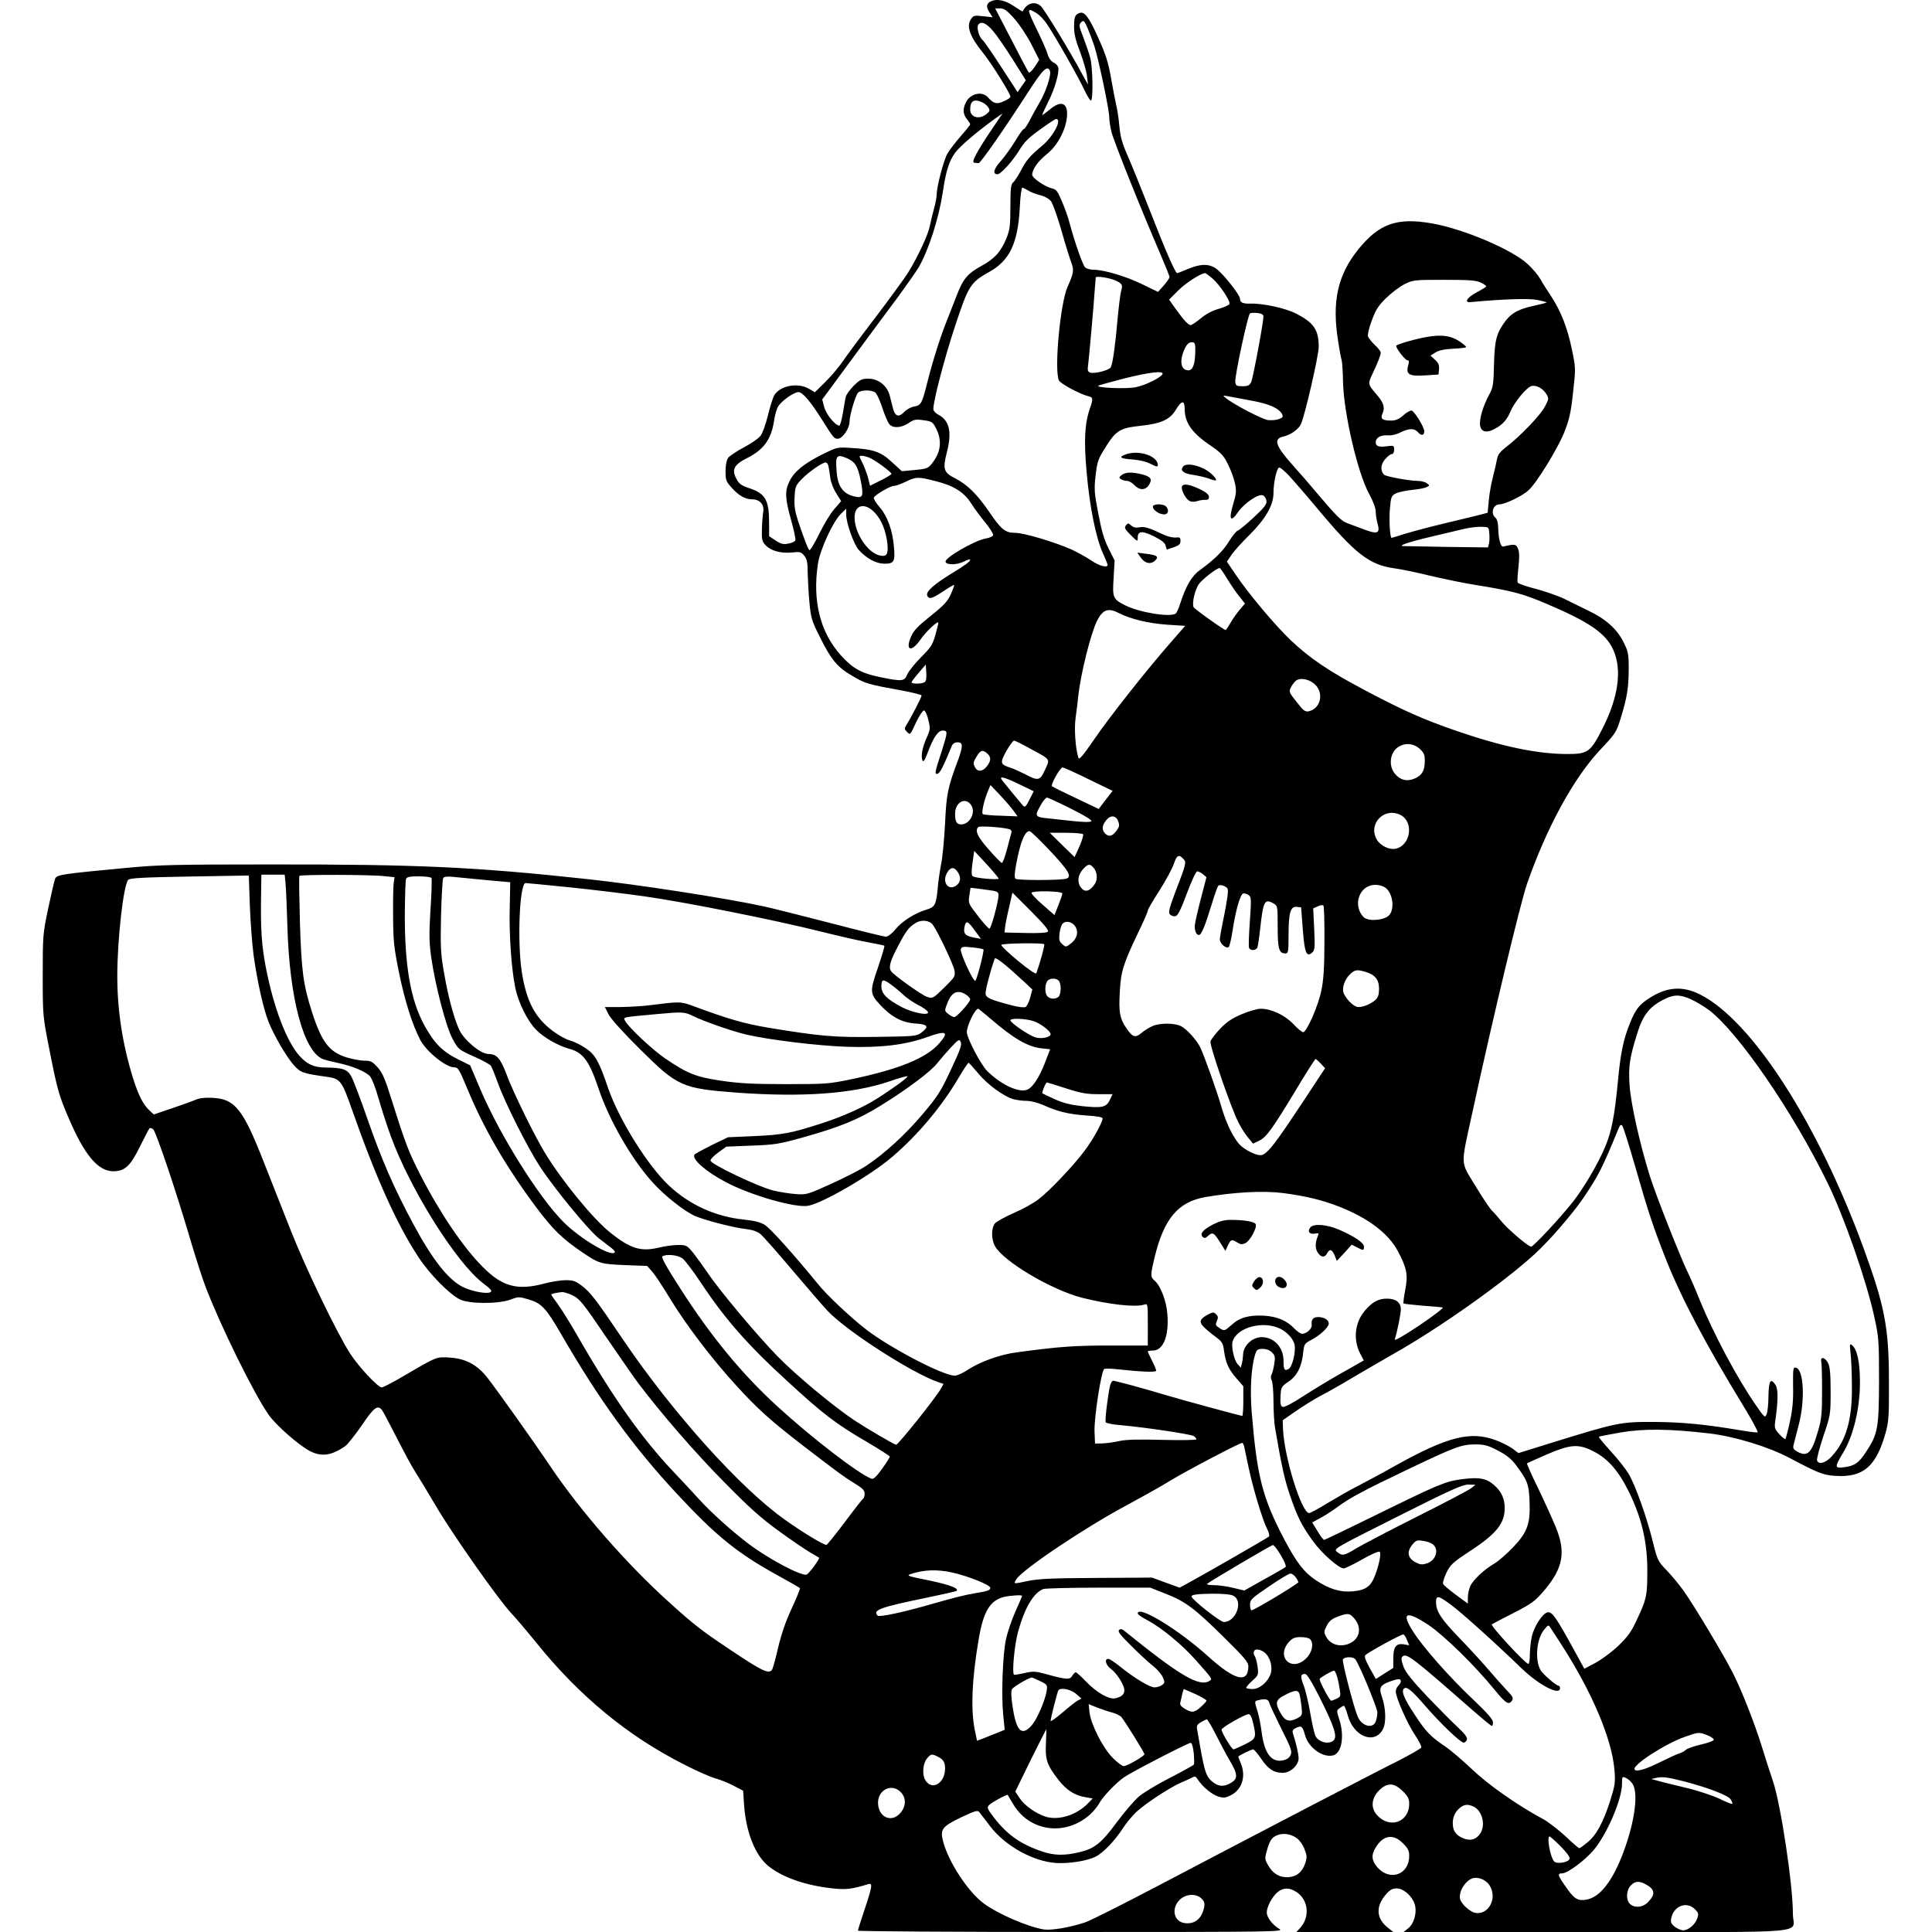 <svg version="1" xmlns="http://www.w3.org/2000/svg" width="1537.333" height="1537.333" viewBox="0 0 1153 1153"><path d="M590.8 1.1c-2.3 1.3-2.3 3.3-.1 6.6l1.7 2.6-5.6-.6c-5.1-.6-5.8-.5-7.2 1.5-3.1 4.4-1 10.4 7.4 20.8 5.1 6.4 16 23.9 16 25.7 0 .6-1.7 1.8-3.9 2.7-4.2 2-6.1 1.5-9.5-2.3-3.5-3.9-10.4-2.4-13.1 2.9-2 3.9-1.9 7 .5 10 1.1 1.4 2 2.8 2 3.2 0 .4-2.5 3.5-5.6 7-3 3.5-6.6 8.1-7.9 10.3-2.3 3.9-6.5 19.9-6.5 24.7 0 1.3-.7 5.1-1.6 8.3-.9 3.3-2 8-2.5 10.4-1 5.2-7 18-12.6 27.2-2.1 3.5-11.1 15.8-19.9 27.4-8.8 11.5-17.7 23.5-19.7 26.5s-6.5 8.3-10 11.8l-6.4 6.3-3.4-2c-6.7-4.1-17.8-1.9-21 4.1-.7 1.3-2.3 6.5-3.6 11.6-1.2 5.1-3.2 10.6-4.3 12.1-1.1 1.6-5.6 4.7-9.9 7-4.4 2.3-8.7 5.2-9.6 6.4-.9 1.3-1.5 4.3-1.5 7.9 0 5.3.3 6.2 3.7 9.9 4.3 4.8 8.1 6.9 12.3 6.9 4.4 0 7.2 3.2 6.5 7.3-.3 1.8-.7 6.4-.8 10.4-.2 6.3.1 7.4 2.2 9.7 3.1 3.3 9.2 5 15.8 4.3 4.8-.5 5.5-.3 7.3 2 1.6 2 2 4.1 2 9.7.1 3.9.5 11.8 1 17.5.9 9.6 1.3 11.3 5.9 20.5 7.2 14.5 10.7 18.7 19.8 24 7.8 4.6 9.2 5 29.6 8.7 6.4 1.2 11.7 2.5 11.7 3 0 1-6.4 13.4-9.1 17.6-1.2 2-1.2 2.5.3 4 2.1 2 1.8 2.4 5.7-6 1.8-3.7 3.8-6.7 4.5-6.7.7 0 1.9 2.4 2.6 5.6 1.3 5.2 1.2 5.8-1 10.7-2.6 5.9-3.5 10.9-2.5 13.4.5 1.4 1.3.3 3-4.2 3.5-9.4 6.3-13.5 9.1-13.5 3.1 0 3 .9-.4 11.7-4.4 13.4-4.6 14.5-2.7 14.1 1.4-.3 3.5-4.3 8.5-16.6.6-1.4 1.8-2.2 3.5-2.2 3.3 0 3.3 2.3.1 11-6 16-6.8 20-7.6 37.5-.5 9.4-1.5 20.4-2.4 24.5-.8 4.1-1.7 10.5-2 14.3-.9 9.7-1.7 11.1-6.8 12.6-6.8 2-14.5 6.9-18.4 11.7-2.1 2.6-4.5 4.4-5.7 4.4-1.1 0-15.8-3.6-32.6-8-16.8-4.3-34.8-8.9-39.9-10-22.3-4.9-76.4-13.3-107-16.5-65.7-7.1-100.4-8.7-187.2-8.6-57.1 0-67 .2-86 2-39.4 3.7-42.1 4.1-43.1 6.5-.5 1.2-2.3 9.1-4.1 17.6-3.2 15.1-3.3 16.2-3.3 40 0 24.3.1 24.6 3.8 43.5 5 25.4 5.9 28.3 11.7 41.8 9.4 22 17.5 31.7 26.6 31.7 6.9 0 10.2-3.1 15.9-14.7 2.8-5.6 5.3-10.5 5.7-10.9.4-.4 1.4-.1 2.2.5 1.7 1.4 13.8 37.3 22.1 65.6 3.1 10.4 7.2 23.3 9.2 28.5 8.9 23.3 28.7 63.5 37.6 76.3 4.4 6.3 18.1 18.3 24.7 21.7 7 3.6 12.9 2.7 21.2-3.1 1.4-1.1 5.8-6.6 9.8-12.4 7.1-10.5 9.3-12.2 11.9-9.1.6.7 4.6 8.3 8.9 16.7 4.3 8.5 9.4 17.9 11.4 20.9 1.9 3 7.4 12 12.1 20 9.5 16.3 37.4 55.9 44.6 63.5 2.6 2.7 9.7 11.1 15.7 18.5 25.3 31.3 54.3 55.2 87.6 72 7.5 3.9 16 7.6 19 8.4 2.9.8 7.8 2.8 10.8 4.4l5.5 2.9.6 9c1.2 15.9 6.6 29.5 14.4 35.9 8.3 6.7 21.8 11.5 37.7 13.3 8.5 1 12 .6 22.1-2.5 2.6-.8 2.2 1.7-2.3 15.1-2.2 6.5-4 12.3-4 12.7 0 .4 57.3.8 127.2.8 124.9 0 127.2-.1 124.2-1.9-4.1-2.5-7.4-6.8-7.4-9.8 0-3.3 3.4-9.7 6.6-12.2 3.4-2.6 6.8-2.7 10.9-.1 7.4 4.6 8.5 15.1 2.3 21.7l-2.1 2.3h57.8l-3.4-2.7c-6.8-5.4-7.2-12.7-.9-19.8 2.3-2.7 3.8-3.5 6.4-3.5 4.4 0 10 5.4 11 10.6.9 4.8-1 10.8-4.3 13.3l-2.6 2.1h115.1c132.1 0 117.2 1.4 117.2-10.8 0-17.4-7.2-65.2-11.9-79.2-1.6-4.7-4.6-13.9-6.6-20.5-4.3-13.9-12-33.5-17.2-43.8-5-10.1-24.1-41.9-29.8-49.7-2.6-3.6-7.1-9-10-12-5.1-5.3-5.4-6-8-16.5-3.7-15.1-10.6-34.4-14.6-41-1.8-3-6.6-9.1-10.7-13.5-4.1-4.5-7.2-8.3-7-8.5.2-.3 6-1.4 12.9-2.6 14-2.4 29.4-2.2 53.3.6 14.9 1.8 35 7.9 47.6 14.6 17.4 9.2 20 10.2 27.4 10.7 16.6 1 24.2-5.5 29.9-25.6 1.9-6.9 2.1-10.1 2-31.2 0-31.7-2.5-44.5-15.2-79.3-27.4-74.8-66.6-135.6-97.5-151.2-10.3-5.2-19.7-4.6-30 2-6.3 4-8.5 6.8-11.8 15-4 9.8-5.7 18.1-7.3 35.4-1.9 19.9-3.7 29.4-7.5 38.4-4.2 10.1-13.1 25.2-19.5 33.2-7.7 9.7-23.4 26.5-24.7 26.5-1.8 0-14.6-11-18-15.4-1.8-2.2-4.2-5-5.4-6.1-1.2-1.1-5.7-7.8-9.9-14.8-9.1-15-8.9-11.1-1.9-43.3 12.6-58.2 28.6-124.8 32.7-136.9 11.6-33.3 27.7-62.9 43.4-79.7 9.6-10.2 9.9-10.7 12.6-19.4 3.8-12.4 4.7-18.2 4.7-29.4 0-8.8-.3-10.2-3.1-15.8-3.8-7.7-10.8-14-20.9-18.7-4.1-2-10.4-5.1-14-6.9-3.6-1.8-11.3-4.5-17.2-6.1-5.9-1.5-10.9-3.2-11.1-3.9-.2-.6 0-4.7.5-9.1.6-5.5.6-8.9-.2-10.9-1.1-2.9-2.1-3.1-8.9-1.4-1.6.3-2.9-4.8-3-11.8-.1-2.4-.7-4.7-1.6-5.4-3.1-2.5-1.5-8 2.4-8 3.2 0 13.7-5 17.3-8.4 4.9-4.4 17.4-24.8 21.3-34.5 3.1-7.9 4-11.8 5.3-24 1.6-14.2 1.6-14.6-.7-25.5-2.6-12.8-6.6-23-12.4-31.8-2.3-3.4-5.2-8-6.4-10.2-1.3-2.3-4.6-6.3-7.5-8.9-9.1-8.6-37.9-20.9-56.8-24.3-21.3-3.8-32 0-44.6 15.7-12.2 15.3-15.6 31.1-11.8 54.6.8 5.4 1.8 10.5 2.1 11.3.3.8.7 6.7.8 13 .5 18.9 8.7 54.1 15.5 66.6 2.4 4.3 4 8.6 4 10.6 0 1.8.5 5 1.1 7.2 1.6 5.8.2 6.6-7.4 3.8-3.4-1.3-8-3-10.2-3.8-4.1-1.5-6.4-3.8-18.8-18.4-3.9-4.7-10.4-12.2-14.4-16.6-10-11.2-11.5-15.5-5.6-16.8 4.4-1 9-4.2 10.6-7.3 2.2-4.2 10.7-41.1 10.7-46.3 0-10.3-3-14.5-13.8-20-6.4-3.2-19.9-6.1-27.2-5.8-4.3.1-6-.7-6-3 0-2.2-9.9-14.7-14.1-17.8-4.3-3.1-9.3-3.1-16.9.1-3.3 1.4-6.2 2.5-6.5 2.5-1.1 0-7.3-14.3-16.4-37.7-4.9-12.5-10.8-27.1-13.1-32.3-3.3-7.5-4.4-11.3-5-18-.4-4.7-1.3-10.3-1.9-12.5-.5-2.2-1.9-9.3-3-15.7-1.7-9.6-3.1-14.1-7.7-24.3-5.7-12.6-8.2-15.9-11.3-14.7-2.5.9-3.1 2.3-3.1 8.3 0 4.2 1 8.2 3.6 14.9 1.9 5.1 3.8 11.6 4.1 14.4l.6 5.1-3.7-6.7c-6.7-12.6-22.4-38.3-24.4-40.1-3.6-3.3-8.4-1.9-10.9 3.1 0 .2-2.5-1.3-5.3-3.2-5.4-3.7-10.6-4.6-14.2-2.5zm14.6 10.1c3.1 3.5 7.6 10.3 10.2 15.4l4.6 9.1-2.7 4.2c-1.6 2.3-3.1 3.8-3.5 3.4-.4-.4-5.1-9.2-10.4-19.6L593.9 5h3c2.3 0 4.1 1.2 8.5 6.2zm13.3-3.3c1.7 1.1 4.4 3.9 6 6.3 4.9 7.2 19.1 32.2 22.3 39.2 1.7 3.6 3.5 6.6 4 6.6 1.5 0 1.2-19.7-.4-25.7-.8-2.9-2.7-8.4-4.2-12.3-2.5-6.4-2.6-7.2-1.2-8.7 1.5-1.4 1.8-1.1 3.8 3.3 1.1 2.7 3 7.6 4.1 10.9 2.6 8.1 8.9 38.1 8.9 42.5 0 1.9.6 6 1.4 9 1.3 5.3 17.7 46.3 29 72.4 3.1 7.2 5.6 13.5 5.6 14-.1.6-1.6 2.8-3.5 5l-3.4 3.8-9.3-4.5c-9.5-4.7-22.9-8.7-29-8.7-1.9 0-4.2-.6-5.1-1.3-1.4-1.1-6.3-14.9-9.7-27.7-.6-2.5-2.5-7.7-4.2-11.7-2.5-6-3.4-7.3-5.8-7.8-4.3-1-12-6.2-12-8.2.1-3.4 3.5-8.1 8.7-12.3 6.2-4.9 11-13.7 12-21.7 1-9-3.3-10.9-10.5-4.7-2.3 1.9-4.2 3.3-4.2 3 0-.4 1.6-3.8 3.5-7.7 4-7.8 6.9-18 6-20.8-.3-1-1.6-2.3-2.8-2.8-1.4-.7-2.8-2.6-3.5-5-.6-2.1-3.4-8.5-6.2-14.2-6.4-13.1-6.4-13.9-.3-10.2zm-25.9 10.8c2.1 2.4 7.3 10 11.6 16.8l7.8 12.4-2.5 3.6-2.4 3.5-9.7-14.9c-5.3-8.2-10.3-15.4-11.1-16.1-2.3-1.9-3.9-7.8-2.6-9.4 1.8-2.1 4.8-.8 8.9 4.1zm33.8 23.7c.9 2.3-2.5 12.6-6.1 18.6-1.8 3-4.5 7.9-5.9 10.7-1.5 2.9-3.1 5.3-3.6 5.3s-2.8 3.2-5.1 7.1c-2.3 3.8-6.2 9.2-8.6 12-4.3 4.7-5.1 7.9-2 7.9 2 0 9.1-7.9 13.1-14.5 2.8-4.6 5.4-7.3 12.3-12.2 4.8-3.5 9.1-6.3 9.5-6.3 3.9 0-1.5 10.4-8.4 16.1-7.3 6.1-9.4 8.6-12.7 15-1.6 3-3.6 6.1-4.5 6.8-1.3 1.1-1.6 3.7-1.6 14.5 0 11.3-.4 13.8-2.3 18.7-3.5 8.3-6.9 12.1-14.8 16.5-8.4 4.6-11.1 7.7-14.9 17.6-1.5 4-4.2 10.7-5.8 14.8-4 10-8.5 24.2-11.7 36.9-3.3 13-3.7 13.9-7.9 14.7-1.9.3-4.4 1.7-5.7 3-3.4 3.6-5.6 3.1-6.9-1.6-.5-2.2-1.5-5.8-2-7.9-1.5-5.9-6.8-10.1-12.7-10.1-4 0-5 .5-8.9 4.3-2.3 2.4-4.5 5.4-4.7 6.7-.3 1.4-1.1 5.8-1.7 9.7-.7 4-1.6 7.3-2.1 7.3-2.4 0-7.9-6.8-9-11l-1.2-4.6 17.9-24.3c9.8-13.3 22.3-30.2 27.7-37.4 5.3-7.3 10.7-15 12-17.2 6-10.6 11.9-28.9 14.3-44.5 1.9-12.9 3.8-18.9 7.4-23.8 2.8-3.9 12.7-12.3 23.7-20.3l4.6-3.2-6 8.9c-9.5 14-12.8 20.4-10.9 20.5.9.1 2.1.2 2.6.3 1.1.1 15.5-20.6 29.7-42.6 8.6-13.4 11.5-16.2 12.9-12.4zm-40.3 18.7c1.2.6 2.9 1.9 3.5 3 1.1 1.7 1 2.3-1 3.9-4.3 3.6-9.8 2.1-9.8-2.6 0-5.3 2.3-6.6 7.3-4.3zm27.3 52.6c1.4.9 4.7 2.2 7.2 2.8 2.8.7 5.4 2.2 6.5 3.7 1 1.4 3.9 9.4 6.3 17.9 2.4 8.5 5.1 17 5.9 19.1 1.5 4 1.2 6-2.4 14-4.4 9.8-8.1 50.2-5.1 55.9 1.1 2 12.5 8.1 17.3 9.3 3.1.7 3.2 1.5 1.1 7.5-3.1 9-3.6 19.4-1.9 38.1 1.8 20.4 5.5 38.8 9.6 47.9 1.6 3.5 2.9 6.8 2.9 7.2 0 2-4.9.7-9.9-2.7-3-2-8.2-4.9-11.5-6.4-9.8-4.4-28.5-10-33.6-10-6.1 0-8.4-1.8-16-13-7.1-10.3-12.8-15.8-19.9-19.5-7-3.5-7.6-5.5-5-15.7 3.1-11.9 1.5-18.9-5.1-22.3-1.7-.9-3-2.4-3-3.4 0-4.9 6.7-30.6 13-49.6 8-24.2 9.2-26 20.5-32.3 12.1-6.8 17-17.1 18.1-38.5.3-6.4 1-11.7 1.5-11.7s2.1.8 3.5 1.7zm110 52.5c4.4 3.9 10.8 13.4 10.1 15.2-.3.7-3.1 2-6.3 2.9-3.8 1-7.7 3.1-10.8 5.7-2.6 2.2-5.4 4-6 4-1.5 0-3.9-2.7-9.1-9.8l-3.8-5.4 5.2-5.2c4.5-4.6 13.8-10.6 16.3-10.6.4 0 2.4 1.5 4.4 3.2zm-57.4 1.4c3.6 1.8 3.9 2.6 2.9 6-.5 1.6-1.4 9-2.1 16.4-1.4 16.1-2.9 26.9-4.1 29.2-1 1.8-9.9 4.1-12.5 3.1-1.2-.5-1.5-1.5-1-4.7.5-4 3.3-34.7 4-45.6.3-3 .5-5.9.5-6.4.1-1.1 8.9.3 12.3 2zm217.4 1c1.9.9 3.4 1.9 3.4 2.3 0 .3-2.6 1.9-5.8 3.6-5.6 3-7.7 6.2-3.7 5.8 20.7-1.9 35-2.3 39.9-1.3 3.1.6 5.6 1.3 5.6 1.5 0 .2-3.5 1.1-7.7 2-9 2-13 4.1-16.8 9-5.4 7.2-6.5 11.3-6.9 25.8-.2 11.4-.6 14-2.4 17.3-4.3 7.8-6.7 16.2-5.8 19.8.8 3.4 3.8 4.1 8.3 1.7 4.8-2.4 7.7-5.5 9.7-10.5 2.3-5.5 9.6-14.4 12.5-15.2 2.9-.8 7 1.4 9.1 5 1.4 2.4 1.3 2.9-1 7.2-2.6 5.1-14.6 17.6-22.8 23.9-4 3.1-5.3 4.8-5.8 7.5-.3 1.9-1.4 6.6-2.4 10.5-1 3.8-2.2 10.3-2.5 14.2l-.7 7.3-3.7 1c-2 .5-11.2 2.8-20.6 5-9.3 2.2-20.5 5.2-24.8 6.5-4.3 1.4-8 2.5-8.2 2.5-1 0-1.6-11.1-1-17.6.6-6.8.9-7.6 3.5-8.9 1.5-.8 5.8-1.7 9.6-2.1 3.8-.4 7.8-1.1 8.8-1.7 1.9-.9 1.9-1 .1-2.3-1-.8-3.5-1.4-5.4-1.4-4.9 0-19.1-2.6-20.1-3.7-2.3-2.3-2.1-6 .5-9.1 1.5-1.8 3.3-3.2 4.1-3.2.8 0 1.4-1 1.4-2.6 0-2.5-.2-2.6-4.1-2.1-5 .7-6.9 0-6.9-2.3 0-2.7 2.8-4.4 7-4.2 2.4.2 5.5-.5 7.9-1.8 5.1-2.5 8.2-2.5 10.4 0 1.8 2.2 3.7 1.9 3.7-.6s-6.1-12.4-7.7-12.4c-.9 0-3.1 1.3-5 3-2.5 2.2-4.4 3-7.1 3-5.3 0-6.6-1.1-5.1-4.3 1.6-3.6.6-6.6-4.1-11.9-4.6-5.3-4.7-5.9-2.1-11.3 3.3-7 5.1-11.5 5.1-13 0-.8-1.6-2.9-3.5-4.6-1.9-1.8-3.7-4.1-4.1-5.1-.3-1.1.6-5.3 2.3-9.6 2.3-6.3 3.9-8.8 8.6-13.4 3.2-3.1 8.1-6.8 10.9-8.2 5-2.5 5.8-2.6 23.6-2.6 14.9 0 19.1.3 21.8 1.6zM754 188.9c0 3.6-6.2 36.7-7.3 39.1-1 2-1.9 2.5-5.2 2.5-3.5 0-4-.3-4.3-2.5-.4-3.4 7.5-40.2 8.8-41 .5-.3 2.6-.4 4.5-.2 2.4.3 3.5.9 3.5 2.1zm-40.7 21.8c-.2 6.9-1.5 10.3-4.1 10.3-4.3 0-5.4-5.1-2.7-11.7 1.7-4.1 3.2-5.4 5.5-5 1.2.2 1.5 1.6 1.3 6.4zm-19.5 12.5c-.7 2-10.3 6.8-16.1 7.9-5.4 1.1-23.5.4-22.3-.9.4-.3 7.3-2.2 15.4-4.3 15.2-3.8 23.7-4.8 23-2.7zM522 234c1.1.6 2.9 4.3 4.5 9.2 1.5 4.6 3.4 9.1 4.3 10 2.2 2.5 7.1 2.2 11.4-.7 3.3-2.2 4.3-2.4 9-1.7 5 .7 5.4.9 7.6 5.2 3.6 7.3 2.6 14.4-3.1 21.2-1.9 2.3-3.2 2.7-9.9 3.3l-7.6.7-6-5.5c-6.7-6.2-10.9-7.6-24.7-8.4-7.9-.5-8.1-.4-17 4-10.9 5.5-16.6 10.2-19.4 16-2.8 5.8-2.6 10.2 1 23 1.7 6 2.8 11.4 2.6 12.1-.3.8-2.2 1.7-4.2 2-3 .6-4.4.3-7.6-1.8L459 320v-7.8c0-13.8-2.2-17.7-12-20.9-4.5-1.5-5.9-2.5-7.5-5.5-3-5.6-1.5-8.5 6.5-12.5 9.9-5 14.4-11.3 16-22.5.5-3.3 1.6-7.1 2.5-8.4 2.2-3.4 9.4-8.4 12-8.4 2.5 0 7.3 5.7 14.4 17 6.5 10.4 7.1 11.1 9.4 10.8 2.8-.4 6.7-6.3 6.7-10.2 0-3.7 3.4-15.1 5-17.2 1.4-1.6 7.2-1.9 10-.4zm224.9 5.1c10.5 1.9 16.3 4.5 18.2 8 .8 1.6.5 2.1-1.8 3-1.5.6-4.5.8-6.6.6-3.5-.5-20.6-9.4-25.2-13.2-1.9-1.6-1.9-1.6 1.5-1 1.9.4 8.2 1.5 13.9 2.6zM707 244c0 8.3 4.4 14.5 15.6 22 6.1 4.2 7.7 5.9 10.2 11 1.7 3.3 3.6 8.5 4.2 11.4 1 4.8.8 6.3-1.1 12.6-2.7 9.1-1.5 11.1 2.9 4.7 3.9-5.6 12.7-11.5 15.1-10 .9.5 1.8 2 1.9 3.3.3 1.8-1.3 4-7.5 9.7-4.3 4-8.6 7.6-9.5 7.9-1 .3-3.3 3.2-5.3 6.4-3.5 5.8-8.6 10.8-17.5 17.3-4.8 3.4-8.3 9.5-11.6 19.7-.9 3-2.2 5.8-2.8 6.2-3.4 2.3-21.7-.7-30-4.9-7.4-3.7-7.8-4.6-7-16.3l.6-10.5-3.5-7c-2.7-5.2-4.3-10.6-6.2-20.8-2.4-12.2-2.6-14.7-1.7-22.6.8-7.3 1.5-9.9 4.2-14.3 7.9-13.1 9.6-14.2 22.8-15.7 12.2-1.3 17.4-3.7 20.9-9.5s5.3-5.9 5.3-.6zm-201.7 29.4c5 2.1 6.7 4.8 8.4 13.6 1.8 9.1 1.3 10.5-3.7 9.3-6.8-1.5-10-5.9-10.7-14.7-.8-9.7-.1-10.8 6-8.2zm13.4-.3c3.2 1.2 13.3 8.6 13.3 9.7 0 .4-2.9 2.2-6.4 3.9l-6.4 3.2-1.1-4.6c-.7-2.5-2.1-6.3-3.1-8.4-1.1-2.1-2-4.1-2-4.4 0-.8 2.7-.6 5.7.6zm-24.3 5.1c.3 1.3.8 4.4 1.1 6.9.3 2.6 1.9 6.8 3.6 9.3l2.9 4.7-4.1 4.7c-2.3 2.6-6.4 9.4-9.1 15-2.8 5.7-5.4 10-5.8 9.5-.9-.9-2.8-5.8-6.7-17.3-1.9-5.8-2.4-9-2.1-14.2.3-6.3.6-7.1 4.3-10.9 4.2-4.3 12.1-9.8 14.2-9.9.7 0 1.5 1 1.7 2.2zm274.7 5.5c2.5 2.7 10.2 11.5 17.1 19.8 22.7 27.2 31 33.6 46.1 35.7 4 .5 13.5 2.5 21.2 4.4 7.7 1.8 19.6 4.3 26.5 5.4 22.9 3.7 28.3 5.2 42.4 11.1 26.2 11.1 36.1 17.9 40.5 28 5.2 11.8 2.9 28.2-6.6 46.8-7.1 14-8.7 15.1-21 15.1-17.6 0-38.7-4.4-65.5-13.6-21.1-7.3-31.6-12-55.3-24.5-21.7-11.5-32.8-19-44.3-29.9-9.5-9.1-25-27.6-32.5-38.7l-5.5-8.1 2.7-4c1.4-2.1 6.2-7.5 10.6-11.8 9.8-9.7 14.5-17.9 14.5-25.2 0-6.4 2-15.2 3.5-15.2.6 0 3.1 2.1 5.6 4.7zm-210.5 3.5c10.5 2.6 16.8 6.6 20.9 13.1 1.7 2.7 5.4 7.8 8.3 11.3 3 3.6 5.1 7.1 4.9 7.8-.3.7-2.1 1.6-4.1 1.9-6.8 1.1-25.1 11.7-24.3 14 .6 2 6.6 1.9 10.8-.1 2.1-1.1 3.9-1.6 3.9-1.2 0 1.1-2.9 3.3-11.5 8.5-10.2 6.3-15 10.6-14.2 12.8 1 2.6 2.8 2.1 9.6-2.4 3.4-2.3 6.3-4 6.5-3.8.2.2-.7 2.7-2 5.6-1.9 4.2-4 6.5-11.9 12.8-7.4 5.9-10.2 8.7-11.7 12.2-3.8 8.5 0 10 5.5 2 3.4-4.9 10.7-11.7 10.7-10 0 .5-.8 3.8-1.8 7.3-1.6 5.7-2.7 7.4-8.5 13.2-3.7 3.7-7.4 8.3-8.2 10.2-1.8 4.3-2.9 4.4-16.3 1.7-11.2-2.3-16.3-5.2-23.2-12.8-12.5-13.8-17.2-32.5-13.9-54.6 1.2-8.6 9.1-25.6 13.8-30.1l3.1-3v3.5c0 5 4.6 18 7.6 21.2 4.6 5 10.1 8 15 8.1 5.9.1 6.7-1.2 5.9-9.9-.8-10-3.9-18.5-8.6-23.9-2.2-2.5-3.7-5.1-3.4-5.7 1.2-1.9 9.8-6.9 11.9-6.9 1.2 0 4.4-1.2 7.1-2.5 6.1-3 7.4-3.1 18.1-.3zM522 305.9c4.1 4.3 6.7 10.8 7.6 18.6.6 6.4-.4 7.9-4.6 7-7.2-1.6-15-13.4-15-22.7 0-7.6 6.1-9.1 12-2.9zm366.8 12.5c.2 2.2.1 4.9-.2 6.1l-.6 2.2-24.2-.3c-13.4-.3-25.2-.5-26.3-.5-3.7-.1 3.4-2.5 17-5.7 7.2-1.7 15.7-3.7 19-4.5 3.3-.8 8-1.4 10.5-1.3 4.5.1 4.5.1 4.8 4zm-156.5 26.9c2.1 3.4 5.3 8.2 7.2 10.5l3.5 4.4-2.9 3.4c-1.6 1.8-4.2 5.4-5.6 7.9-1.5 2.5-2.8 4.5-3 4.5-1.1 0-18.8-12.6-19.2-13.7-1-2.4.8-10.1 3-13.5 2-2.9 10.8-9.8 12.6-9.8.3 0 2.3 2.8 4.4 6.3zm-64.5 20.6c7 3.6 17.6 6.1 28.6 6.9l10.9.7-8.7 10c-13.9 15.8-37.3 45.4-46.2 58.6-6.1 8.9-8.4 11.5-8.8 10.2-1.8-5.6-2.6-17.3-1.7-23.8.5-3.8 1.3-9.7 1.6-13 1.4-13.3 7.5-37.7 11.3-45.2 3.4-6.6 6.6-7.7 13-4.4zm-116 41.2c-1.6 1.1-7.8 1.2-7.8.1 0-.4 1.9-2.9 4.3-5.7l4.2-4.9.3 4.8c.2 3.3-.1 5.2-1 5.7zm233.5 1.9c4.9 5.4 2.5 14-4.3 15.5-2.1.4-3.2-.4-7.2-5.6-4.7-5.9-4.7-6.1-3.3-8.9.8-1.6 2.3-3.4 3.2-4 3-1.8 8.5-.4 11.6 3zm-171 37.5c13.1 7.1 12.4 6.2 9.4 12.8-3 6.7-4.1 6.9-11.8 2.8-3-1.5-7.1-3.4-9.1-4-5.9-1.9-6.1-2.9-2.2-9.9 1.9-3.4 4-6.2 4.6-6.2.5 0 4.7 2 9.1 4.5zm232.9.3c2.6 2.4 3.1 3.6 3.1 7.3 0 5.8-1.7 8.7-6 10.5-4.6 2-8.6 1-11.8-2.8-4.2-5-2.9-13.4 2.6-16.4 4-2.2 8.5-1.7 12.1 1.4zm-258 2.9c2.4 2.1 2.3 4.4-.3 7.7-2.4 3.1-5.4 3.4-6.9.7-1.4-2.6-1.3-3.1 1-6.9 2.2-3.6 3.5-3.9 6.2-1.5zm60.4 15.3l14.4 7-4.2 5.4-4.1 5.4-13.6-6.5c-7.5-3.5-13.9-6.7-14.3-7.1-.9-.9 4.9-11.2 6.3-11.2.7 0 7.6 3.1 15.5 7zm-41.2 3.1l8.5 4.1-2.5 5c-2.1 4.2-2.8 4.8-3.8 3.7-1.7-1.9-10.8-13-12.5-15.2-2.2-2.8.8-2.2 10.3 2.4zm-3.5 15.8l2.4 3.3-10.1-.4c-5.5-.1-10.4-.6-10.7-1-.9-.8.9-8.5 3.1-13.7l1.5-3.6 5.8 6.1c3.1 3.3 6.7 7.5 8 9.3zm34.2-1.3c8.4 4.2 12.8 6.9 12.2 7.5-.6.6-4.6.6-10.9-.1-5.4-.6-12.2-1.3-14.9-1.6-7.8-.8-8.1-1.3-4.8-7.2 1.5-2.9 3.4-5.2 4.1-5.2.7 0 7.1 3 14.3 6.6zm-59.5-2.1c2.9 4.4-.8 11.5-6 11.5-2.7 0-3.6-1.6-3.6-6.4 0-6.9 6.2-10.2 9.6-5.1zm256.3 5.9c8 4.2 6 18.1-2.9 20.1-3.8.8-9.1-1.7-11.3-5.4-5.5-9.4 4.4-19.7 14.2-14.7zm-168.5 3.9c.8 2.2.6 3.2-1.1 5.5-2.5 3.3-4.5 3.8-6.7 1.7-2.2-2.2-2-4.7.5-7.9 2.7-3.4 6-3.1 7.3.7zm-65.6 4.4c1.5.3 2.1 1.1 1.8 2.2-.3.9-1.4 5.3-2.6 9.8-1.2 4.6-2.6 8.3-3.1 8.3-.4 0-4-3.6-7.8-8-6.7-7.5-8.4-11.3-6.3-13.4.7-.8 13.6 0 18 1.1zm25 13.2c11.1 11.8 13.1 15.4 9.5 16.5-3.5 1-29.2 1.1-30.3 0-.7-.7-.5-3.5.5-8.9 2.5-13.2 5.1-19.5 7.9-19.5.7 0 6.3 5.4 12.4 11.9zm19.6-10c.3.5-.7 3.8-2.2 7.3l-2.9 6.3-7.4-7.2-7.4-7.3h9.7c5.3 0 9.9.4 10.2.9zM596 524.3c0 1-14.1-.2-15.5-1.4-.8-.5-.8-3.1-.1-8l1-7.1 7.3 7.8c4 4.4 7.2 8.3 7.3 8.7zm110.9-10.9c1 1.2.3 4.1-4.4 16.1-4.5 11.8-5.4 15-4.4 16.1.7.8 2.1 1.4 3.2 1.2 1.6-.2 3.1-3.2 7-13.6 2.7-7.3 5.5-13.2 6.2-13.2.7 0 2.2.8 3.4 1.7l2.1 1.8-3.5 13.4c-1.9 7.4-3.5 14.5-3.5 15.7 0 3.2 1 5.4 2.5 5.4s3.8-5.7 8-19.5c1.5-5 3.1-9.4 3.6-9.9.5-.6 1.9-.5 3.5.2 2.4 1.2 2.5 1.5 1.9 6.5-.4 2.8-1.5 9.2-2.6 14.2-1 4.9-1.9 9.9-1.9 11.1 0 2.6 3.9 5.9 5.3 4.5.5-.5 1.6-4.9 2.3-9.8 1.9-12.4 4.6-21.7 6.4-22.1.9-.1 2.3.3 3.2 1 1.6 1.2 1.6 2.6.7 15.7-.6 7.9-.8 14.9-.5 15.7.7 1.9 4.2 1.8 5-.2.3-.8 1.1-5.7 1.6-10.7 1.9-17.1 2.7-18.5 7.9-15.6 2.6 1.5 2.6 1.6 2.6 14 0 13.2.8 15.9 4.6 15.9 1.7 0 1.9-.9 1.9-10.9 0-13.3 1.1-17.3 4.9-16.9l2.6.3 1 13.3c1.1 14.1 2.2 16.7 5.7 13.6 1.5-1.4 1.6-3.1 1.1-13.9l-.6-12.4 2.7-1.2c1.4-.7 2.9-.9 3.4-.5.4.4.7 10.1.6 21.4 0 15.4-.5 22.9-1.8 29.2-1.8 9.1-8.8 25-10.9 25-.7 0-3.4-2.2-5.9-4.9-5-5.3-13.1-9.1-19.4-9.1-1.9 0-7 1.4-11.2 3.2-5.9 2.5-8.9 4.5-13 8.7-2.9 3.1-5.5 6.5-5.8 7.6-.6 2.5 12.6 40.7 16.8 48.6 1.6 3.1 4.2 7.2 5.8 9l2.8 3.4 3.6-1.7c4.4-2.2 7.7-6.7 21.8-30 6.2-10.4 11.6-18.8 11.9-18.8.3 0 1.7 1.2 3.1 2.7l2.6 2.8-14.7 22.3c-14.4 21.7-18.7 27.4-22.4 29.3-2.6 1.5-11.8-3-14.9-7.2-4.1-5.4-7.4-12.8-10.2-22.4-2.5-8.7-9.4-28-12.1-34-1.8-4.2-8.1-11.3-11.7-13.1-3.7-1.9-12.4-2-16.9-.1-1.9.8-4.8 2.6-6.6 4.1-3.8 3.2-5.4 2.7-9.3-3.1-3.8-5.8-4.4-9.1-3.7-21.6.6-11.8 2.1-16.6 10.7-34.6 3.3-6.8 6-12.9 6-13.7 0-.7 3.1-6 6.8-11.7 3.7-5.8 7.6-13 8.7-16 1.9-5.8 3.2-6.2 6.4-2.3zm-54.6 4.1c2.5 2.5 3 7.1 1.1 10-2.4 3.7-5.1 5-7.1 3.4-3.8-3.2-3.6-8.6.7-12.9 2.4-2.4 3.4-2.5 5.3-.5zm-80.9 2.7c2.4 3.3 2 6.5-1 8.5-4.9 3.1-8.5-2.9-4.9-8.3 1.9-3 3.9-3.1 5.9-.2zm-420 50.3c2.2 15.5 5.8 31.7 8.9 39.4 3.4 8.4 10.5 20.6 15 25.7 4 4.5 5.2 5 20.2 7.1 7.4 1 8.6 2.6 14 17.9 14.7 42 27.3 70.1 40.4 89.9 6.5 9.9 18.3 21.9 24.6 25 5.5 2.7 22.7 2.8 30.1.1 4.8-1.8 5.3-1.8 10.9-.1 7.6 2.2 10.4 5.2 19.1 20.2 22.6 39.2 43.3 67.8 69.4 95.8 23.5 25.3 36.1 35.5 60.7 49 6.8 3.7 12.5 7 12.7 7.3.2.4-2.1 6-5.1 12.5-3.6 7.8-6.2 15.6-7.9 22.9-1.4 6.1-3 12-3.5 13-1.7 3.2-5.8 1.3-24.9-11.5-17.4-11.6-21.9-15.1-36.9-28.7-24.9-22.4-52.5-54-70.4-80.5-10.4-15.5-32.4-46.4-38-53.5-5.9-7.5-12.8-11.2-22.2-11.8-8.1-.5-7.4-.8-26.6 10.4-6.9 4.1-13.2 7.4-14.1 7.4-2.2 0-13.9-12.5-18.7-20-7.9-12.1-26.8-51.4-35.5-73.5-4.8-12.1-12.1-30.7-16.3-41.3-12.2-31.2-17.1-37.3-30.1-38-4.6-.3-8 .1-10.4 1.1-2 .9-8.5 3.2-14.4 5.2l-10.6 3.6-2.5-2.3c-4-3.7-6.9-9.6-10.2-20.3-6.1-20-9.1-39.9-9.1-60 0-22 3.7-54.3 6.5-57.4 1.1-1.1 8.5-1.5 36.7-2l35.3-.6.6 18c.4 9.9 1.4 23.4 2.3 30zm19-43.3c.3 2.9.8 14.3 1.1 25.3 1.2 43.3 9.7 75.1 21.3 79.6 1.3.5 5.4 1.5 9.1 2.3 8.5 1.8 16.3 5.1 18.9 7.9 1.1 1.2 3.4 7.1 5.1 13.2 1.7 6 5 16.2 7.3 22.5 11.5 31.6 39.1 75.7 55.2 87.9 4.8 3.6 5.5 4.6 4.2 5.3-2.2 1.2-11.4-.6-16.5-3.2-8.7-4.4-18.2-16.5-29.6-37.8-11.4-21.2-18.7-38-27.1-62.1-4.1-11.9-8.5-23.4-9.7-25.6-2.4-4.4-5.1-5.3-15.5-5.4-6.9-.1-10.9-1.9-15.4-6.9-7.8-8.6-15.6-29.2-20.2-53.1-2.5-13.2-3.1-22.4-2.8-42.9l.2-12.2h13.9l.5 5.2zm59.1-4.3l6 .6-.5 3c-.3 1.6-.5 10.6-.4 20 .1 15.5.4 18.5 3.7 34.8 3.5 16.7 7.7 30 12.5 39.3 3.6 6.9 15.3 16.4 20.3 16.4 2.3 0 2.9 1 7.9 13 9.7 23.5 23.1 46.5 40.7 70.1 10 13.5 16.1 19.4 28.3 27.6 9.5 6.4 10.6 6.7 24.9 7.3l13.3.5 3.2 3.6c1.7 2 6.4 9.1 10.3 15.6 9.6 15.8 25.1 36.3 39.9 52.4 12.5 13.7 19.9 20.4 40.1 36 21.4 16.4 24 18.3 30.2 22.1 4.8 2.9 6.1 4.2 6.1 6.2 0 1.4-.4 2.7-.9 3-.5.3-5.5 6.7-11 14.1-5.6 7.4-10.5 13.5-10.9 13.5-1.9-.1-13.9-7.3-24.7-15-26.5-18.7-66.7-63.4-96.3-107-16.8-24.9-19.8-28.7-25-32.7-3.7-2.8-5.2-3.3-9.6-3.3-2.9 0-8.6.9-12.7 2-16.1 4.3-25.1 1.9-36.8-9.9-11.6-11.6-25.7-32.4-37.4-55.3-6.7-13.1-8.6-17.9-16.7-43.6-4.2-13.4-5.7-17-8.7-20.3-3.1-3.4-4.1-3.9-7.8-3.9-2.4 0-7.2-.9-10.8-2-10.2-3.2-14.8-9.2-20.5-27-5.2-16.3-6.3-24.3-7.2-53.5-.4-14.9-.6-27.3-.3-27.8.5-.8 42.2-.8 50.8.2zm28 1.1c.3.5.1 9-.6 18.9-.9 15.4-.8 19.7.5 28.8 2.5 17 8.8 41.1 12.7 48.3 3.4 6.2 3.5 6.4 12.7 10.5 5.1 2.2 9.7 4.8 10.2 5.6.5.7 2.4 5.4 4.2 10.4 4.1 11.5 17.7 38.5 24.9 49.5 8.8 13.5 29.3 38.4 35.5 43.2 3.1 2.4 6.6 5 7.8 6 1.1.9 1.8 1.9 1.4 2.3-2.5 2.5-20.6-8.3-30.5-18.2-14.8-14.8-38.2-52.2-49.8-79.6l-5.9-13.9-7.6-3.8c-9-4.5-14-9.6-19.8-20.2-8.2-15.1-11.8-35.7-11.6-67.5.1-10 .4-18.8.7-19.7.5-1.3 2.2-1.6 7.6-1.6 3.8 0 7.2.4 7.6 1zm34.5 1.4l12.5 1.1-.3 15.5c-.4 16.4 1 35.9 3.3 47.5 1.9 9 7.3 19.9 12.5 25.1 4.6 4.7 13.3 9.6 20 11.4 7.9 2.1 11.7 7.3 17 23 6.4 19.4 20.1 43.2 32.9 57.1 7 7.7 19 17.1 25.1 19.7 6.3 2.6 23.4 7 30.3 7.7 4 .5 6.6 1.4 8.7 3.1 1.6 1.4 10 10.9 18.7 21.2 8.7 10.3 18.2 21.3 21.3 24.6 11.2 11.9 50 36.9 65.8 42.4l3.3 1.1-1.8 3.2c-3.4 5.8-25.5 33.4-26.5 33.1-1.9-.5-17.2-9.5-24.8-14.5-12.5-8.3-35-27-46.1-38.4-12.5-12.9-34.8-39.5-41.5-49.6-2.7-3.9-6.6-9.3-8.7-12-3.7-4.5-4.1-4.7-9-4.7-2.9 0-8.1.7-11.7 1.6-10.6 2.5-16.8.6-28.8-9-10.2-8.1-28.7-30.7-39-47.6-6.4-10.5-19-36.3-22.7-46.3-3.8-10.1-6-12.7-11.1-12.7-4.5 0-14.3-8.1-17.3-14.4-3.2-6.9-6.6-19.6-9.1-34-2-11.4-2.2-15.2-1.8-34.1.3-11.7.9-21.8 1.3-22.5.6-.9 2.6-1.1 7.9-.5 3.9.4 12.7 1.2 19.6 1.9zm47.5 4.1c13.8 1.4 34.3 3.9 45.6 5.5 25 3.6 77.5 14.1 104.6 20.9 10.9 2.7 23.8 5.7 28.7 6.5 4.9.9 9.1 1.8 9.4 2 .2.3-1.5 6.1-3.8 12.9-5 14.3-4.9 15.7 1.1 22.2 6.9 7.4 12.9 10.7 21 11.3 7.8.5 8.6 1.8 3.6 5.6-2.7 2-4.3 2.1-26.4 2.4-25.1.4-34.1-.4-64.3-5.4-14.5-2.4-24-5.1-45-12.9-8-2.9-7.9-2.9-27-.5-4.1.5-11.7.9-16.8 1H361l2.1 4.2c1.2 2.6 8.8 11 18.8 20.9 22.5 22.4 25.1 23.5 58.1 26 39.2 2.8 68.8.7 90.7-6.7 5.7-2 10.7-3.4 10.9-3.1.6.5-8.5 7.2-18 13.2-8.4 5.4-20.6 10.8-33.2 14.9-18.3 5.9-23.1 6.8-39.9 7.6l-16 .7-9.8 4.7c-5.3 2.7-10 5.2-10.3 5.7-1.6 2.7 6.8 10.1 18.8 16.4 14.9 7.9 41.5 15.5 49.1 14.1 9-1.7 37.5-18.3 50.3-29.3 15.6-13.4 29.6-30.2 39.8-47.6 2.8-4.8 5.4-8.6 5.7-8.5.3.2 2.9 3.1 5.7 6.4 5.5 6.7 15.2 13.7 21 15.4 2 .5 5.6 1 8 1 2.4 0 6.6 1.1 9.6 2.4 8.5 3.9 15.4 5.6 25.8 6.3 6.6.4 9.8 1 9.8 1.8 0 2.3-6 13.1-10.9 19.5-6.7 8.9-20.8 23.8-27.3 28.7-2.9 2.3-9.6 6-14.8 8.2-5.2 2.3-10.3 5.1-11.2 6.2-2.3 2.7-2.3 9.5 0 13.6 5 9.1 33.9 26.2 52 30.8 16 4 31.7 5.8 37 4.1 2.2-.7 2.2-.7 2.2 11.8V803h-22.7c-21.2 0-29.8.6-55.8 4.1-9.8 1.3-21.6 5.6-28.8 10.3-3 2-6.5 3.6-7.9 3.6-6.9 0-38.5-16.5-52.8-27.5-9.2-7.1-23.6-20.6-29.1-27.5-14.3-17.5-28.2-33-31.5-35-2.5-1.6-6.2-2.5-12.7-3.2-16.6-1.7-32.1-8.7-44.3-20.1-12.8-11.9-30.1-39.7-36.5-58.4-5.3-15.6-7.6-19.9-13.3-23.7-2.8-1.9-7-4-9.3-4.6-2.4-.6-7.1-3.2-10.5-5.8-10.5-7.9-15.5-17.4-18.3-34.5-2.9-18.2-1.5-53.7 2.2-53.7.4 0 12.1 1.1 25.8 2.5zm485.9-.5c5.2 1.9 7.5 12.4 3.8 17-2.6 3.2-12.3 4.1-15.2 1.5-3.1-2.8-4.4-7.9-3-12 2.1-6.3 8-9 14.4-6.5zm-232.6 2.6c2.5.5 3.2 1.1 3.1 2.8-.1 3.9-4.4 19.7-5.4 19.8-.5.1-3.6-3.3-6.8-7.5-5.8-7.4-5.9-7.7-5.2-12.3l.7-4.6 5.1.6c2.9.4 6.7.9 8.5 1.2zm41.2 1.6c0 .7-1.1 3.9-2.4 7.1l-2.3 5.8-7.1-6.2c-3.9-3.4-6.9-6.6-6.6-7.1.9-1.4 18.4-1 18.4.4zm-8.6 22.8c-.7.7-5.7 1-13.5.8l-12.4-.3.3-3c.2-1.7 1.2-7 2.4-11.9l2-8.9 11.1 11.1c7.8 7.8 10.8 11.5 10.1 12.2zm-68.7-4.1c2.9 3.9 12.4 23.9 12.9 27.2.6 3.5.3 4-6.1 10.3-6.8 6.6-6.8 6.6-10.3 5.5-3.2-1.1-19.8-12.9-21.4-15.3-1.6-2.3-.6-5.9 3.8-14.3 5.1-9.8 6.6-11.8 10.9-14.5 3.4-2.1 8.2-1.6 10.2 1.1zm25.2 3.6l3.5 4.8-3.9-.7c-5.4-1-6.7-2.4-5.9-6.4.8-4.2 2-3.7 6.3 2.3zm60-2.3c1.9 3.4.7 7.3-3.1 10.1-2.7 2-2.8 2-4.9.1-1.7-1.5-2-2.7-1.6-6.1.2-2.4 1-5 1.7-5.9 2-2.3 6.2-1.3 7.9 1.8zm-18.7 10.3c.4.5-2.2 10.2-4.7 17.3-.3.8-4.3-1.9-11-7.4-5.7-4.7-10.2-9-9.9-9.5.6-1 24.7-1.3 25.6-.4zm-36.3 3.1c.6.6-3.7 17.5-4.8 18.7-1.1 1.1-9.4-17-8.7-18.9.5-1.4 1.6-1.6 6.8-1 3.4.3 6.4.9 6.7 1.2zm24.4 19.4l4.8 4.5-1.3 4.8c-.7 2.7-1.9 5.2-2.8 5.7-.9.4-4.5 0-8.5-1.1-12.2-3.2-15-4.4-15.3-6.7-.3-1.7 2.5-12.7 5.4-21 .4-1.4 5.7 2.7 17.7 13.8zm203.6-6c5.6 1.6 8.1 4.6 8.1 10 0 3.5-.5 5.2-2.2 6.8-2.7 2.4-7 4.2-10.2 4.2-2.3 0-6.5-3.8-8.5-7.8-1.6-3 .2-8.6 3.7-11.9 2.8-2.6 4.1-2.8 9.1-1.3zm-183.1 5.2c.7.7 1.2 2.8 1.2 4.8s-.5 4.1-1.2 4.8c-1.7 1.7-5.3 1.5-6.8-.3-1.6-1.9-1.5-7.1.1-9.1 1.4-1.7 5.1-1.8 6.7-.2zm-99.9 2.5c2 1.4 5.2 4.1 7.2 6 1.9 1.8 5.9 4.6 8.9 6.1s5.6 3.4 5.8 4.2c.8 2.4-9.3.4-15.9-3.1-8.8-4.7-11.9-7.9-11.9-12.3 0-4.3 1.1-4.5 5.9-.9zm44.6 5.9c1.4.9 2.5 2.1 2.5 2.8 0 1.7-8 10.6-9.5 10.6-.7 0-2.3-.8-3.6-1.9-2.3-1.8-2.3-1.8-.5-6.5 2.5-6.6 6.2-8.2 11.1-5zm432.7 2.8c2.9 1.3 7.7 4.2 10.7 6.4 17.5 13.3 50.1 60.7 70.8 103.2 9.8 19.9 23.2 58.4 27.9 80 2.6 11.9 2.8 13.8 2.8 38-.1 28.6-.7 31.8-7.9 42.7-4.2 6.4-6.7 8.1-12.8 8.9-5.9.8-6 .1-.7-8.7 6.1-10 10-26.4 10-41.8 0-12.2-1.6-19.7-4.7-22.3-1.4-1.1-1.5-.6-.9 4.7.4 3.3.8 12.3.8 20 .2 19.7-3.4 32.2-11.9 41.5-3.7 4.1-7.9 5.3-8.9 2.6-.3-.8 1.4-7.2 3.7-14.3 4.3-12.6 4.4-13 4.4-26.8 0-10.6-.4-14.7-1.5-17-1.7-3.4-4.7-4.2-4.1-1 .3 1.1.5 9 .5 17.5 0 13.1-.3 16.7-2.2 23.3-3.9 13.8-6.3 16.3-12.3 13.2-2.4-1.3-3-2.2-2.6-3.8.3-1.2 1.7-6.6 3.1-12.1 4-15.1 3.1-33.5-1.7-34.4-1.6-.3-1.7.7-1.6 11 .2 8.4-.3 13.9-1.9 21.2-1.2 5.5-2.4 10.1-2.7 10.4-.2.3-1.9-1-3.6-2.9-2.7-2.9-3-3.8-2.5-7.4 1.8-12.4 1.9-19.4.2-22-2.9-4.4-4-2.6-4.2 6.6 0 4.6-.5 9.5-1.1 10.9-1 2.3-1.2 2.1-6.4-5.4-11-15.8-25.1-42.2-33.5-62.7-2.5-6.3-5.5-13.1-6.5-15.2-4.2-8.1-19.9-47.9-23.3-58.9-6.1-19.6-11.4-43.4-12.1-54.3-.7-11.1 0-16 4.5-30.5 3.4-11.1 7.2-16 15.7-20.4 6.1-3.2 9.9-3.2 16.5-.2zm-418 11.6c13.4 11.6 22.1 16.7 30.1 17.6l5.4.6-2.9 7.6c-3.6 9.4-7.6 15.4-11 16.6-5.1 1.8-15.8-3.3-23.8-11.4-3.7-3.7-12-19.6-12-23 0-3.9 4.9-14 6.8-14 .2 0 3.5 2.7 7.4 6zm-177.5-1.6c6.2 3.1 23.7 9.2 32 11.1 13.5 3.1 42.2 6.6 59.4 7.2 20.6.7 35.3-1.1 48.6-5.9 11.1-4 12.9-3 6.8 3.9-7.7 8.8-24 15.4-52 21.3-14 2.9-15.6 3-39.3 3-19.6 0-27.6-.4-38.6-2-15.3-2.3-20-4.1-33.6-13.3-7.5-5.1-21.7-18.4-23.9-22.4-1.2-2.4-2.6-2.1 18.9-4.1 15.3-1.4 16.5-1.4 21.7 1.2zm203.4 3.1c4.2 1.5 9.9 5.9 9.9 7.7 0 1.8-5.4 3-9.1 1.9-3.9-1.2-14.9-8.7-14.9-10.2 0-1.4 9.3-1.1 14.1.6zm-49.7 29.1c-6.1 13.1-7.9 15.8-17.1 26.7-10.1 11.9-22.3 23.1-33.3 30.4-3 2.1-12.2 6.8-20.5 10.6-14.6 6.6-15.2 6.8-21.5 6.3-3.6-.2-9.6-1.2-13.5-2.1-8.7-2.1-37.5-15.8-37.5-17.9 0-.8 2.1-3 4.8-4.9l4.7-3.4 15-.6c13.6-.5 16.4-.9 30-4.7 22.6-6.3 33.7-10.8 47.6-19.5 15.8-9.8 29.9-20.4 33.5-25.3 1.6-2 5.1-6.1 7.8-9 4.7-5 5.1-5.2 6-3.3.7 1.7-.5 5.1-6 16.7zm68.7 10.9c8.9 2.9 12.4 3.5 19.4 3.5h8.5l-1.7 3.5c-2.1 4.4-4.7 4.9-16.8 3.6-6.4-.7-11-1.8-16-4.1-3.8-1.7-7.1-3.3-7.4-3.5-.5-.5 2-6.5 2.7-6.5.3 0 5.4 1.6 11.3 3.5zM976 696.6c7.7 26.9 10.5 35.2 17.8 53.9 9.5 24.1 24.1 51.7 46.6 88.5 5.2 8.5 9 15.6 8.5 15.8-.5.2-5-.3-10.1-1.2-21.5-3.6-35-4.9-51.8-5-19.9-.1-22.1.4-61.2 12.5l-19.6 6.1-3.4-2.6c-1.9-1.4-6.4-3.7-10.1-5.1-15.1-5.6-28.7-2.2-59.8 15.1-8.5 4.8-18.8 10.3-22.9 12.4-4.1 2.1-12 6.6-17.5 9.9-5.5 3.4-10.5 6.1-11.2 6.1-4.5 0-14.8-33-15.6-50l-.2-5.4 8.5-5.9c4.7-3.2 11.2-7.2 14.5-8.9 3.3-1.7 11.9-6.5 19-10.8 7.2-4.2 18.3-10.7 24.8-14.4 26.6-15 65.2-42.3 83.5-59.1 8.6-7.8 22.8-24.2 29.1-33.5 9.1-13.5 11.2-17.6 21.2-41.9.7-1.7 1.3-2.1 2-1.4.6.6 4.1 11.8 7.9 24.9zM765.7 712c14.1 1.9 23.1 4.1 33.2 8 17.5 6.8 29.8 16.1 35.4 26.8 5.3 10 6.1 14.2 4.3 23.2-.8 4.1-1.2 7.7-1 7.9.2.2 5.2.8 11.1 1.3 6 .4 11.5.9 12.3 1.1.8.1-5.4 4.9-13.8 10.6-9.8 6.5-15.2 9.6-14.8 8.4 1.6-5.1 3.6-15.2 3.6-18 0-4-3-6.3-8.3-6.3-5 0-8.7 2-13 7-6.2 7.2-7.3 17.4-2.9 25.9l2.1 4-12.7 7.2c-7 3.9-17.5 10.3-23.4 14.1-6.6 4.3-11.4 6.8-12.3 6.4-1.3-.4-1.5-1.9-1.3-6.3.3-5.5.5-5.8 4.7-8.7 5.1-3.4 8-9 8.8-17.2.6-5.2.8-5.6 4.4-7.5 5.4-2.7 10.9-7.8 10.9-10s-2.8-3.9-6.4-3.9c-2.9 0-4.2 1.6-3.8 4.7.3 2.2-3 5.3-5.8 5.3-.8 0-2.8-1.4-4.4-3-4.5-4.8-10.2-7.3-18.1-7.8-8.9-.5-14.6 1-19.4 5.4-4.4 3.9-4.4 3.9-7.6 1.8-2.1-1.4-2.2-1.9-1.3-4 .9-2 .8-2.8-.4-4-1.4-1.4-1.9-1.4-4.5-.1-5.2 2.7-5.9 4.4-3.2 7.3 1.3 1.4 4.5 4.1 7.1 6 4.2 3.1 4.7 3.9 5.3 8.7 1 7.1 2.8 11.1 7.5 16.4l4 4.6v8.8c0 4.9-.3 8.9-.6 8.9-.9 0-36.7-9.7-45.9-12.5-12.9-3.9-30-8.5-31.2-8.5-.6 0-1.5 1.5-1.9 3.2-1.4 6.6-3.1 20.7-2.5 21.6.3.6 4.2 1.3 8.6 1.7 15.1 1.3 42.8 5.5 44.1 6.6.8.6 1.4 1.5 1.4 1.9 0 .4-9.1.6-20.2.3-14.2-.4-22-.2-25.8.7-3 .7-7.5 1.3-10 1.4l-4.5.1-.3-7.2c-.3-8.1 4-36.2 5.8-37.3.6-.3 3.8-.3 7.3.1 14.7 1.6 23.7 2 23.7.9 0-.6-1.1-3.3-2.5-6s-2.5-5.2-2.5-5.5c0-.3 1.3-.5 3-.5 6.2 0 9.7-8.6 8.7-21.6-.6-8-4-17-7.6-20.1-2.6-2.2-2.6-3.1-.1-13.7 5.6-23.3 14.1-33.4 30.4-36.2 17.5-3 34.6-3.9 46.3-2.4zm-358.3 39.1c1.5 1.2 6.4 7.6 10.8 14.3 14.7 22.1 27.9 37.2 52.8 59.9 20.7 19 28 24.5 46.3 35.2 7.5 4.4 13.7 8.4 13.7 8.8 0 .5-2.1 3.8-4.6 7.3-3.4 4.7-5.1 6.3-6.3 5.9-7.7-2.9-35.3-24.1-56.3-43.3-20.9-19.1-39.6-41.7-58.1-70.7-8-12.4-11.2-18.2-10.4-18.7 2.5-1.6 9.4-.8 12.1 1.3zM342 773.2c4 2 6.3 4.9 19.5 24.4 8.3 12.1 17 24.7 19.5 28 13.7 18.1 33.7 41.2 50.8 58.5 15.2 15.5 22.2 21.8 33 29.6 7.5 5.5 16 11.2 18.7 12.8 2.8 1.6 5.2 3 5.3 3.1.7.5-6 9.5-7.4 10.1-3 1.1-22.9-9.4-34.7-18.4-9.9-7.5-21.7-18.1-28.7-25.7-3.5-3.9-10.8-11.7-16.1-17.3-19.1-20.2-36-44.1-57.4-81.3-4.2-7.4-9.5-15.8-11.6-18.7-2.2-2.9-3.9-5.4-3.9-5.7 0-.5 3.3-1.2 6.5-1.5 1.2 0 4.1.9 6.5 2.1zm422.3 19.9c4.1 2.1 7.7 6.2 8.3 9.5.8 4.5-1.4 13.2-3.6 14.4-2.4 1.3-3 .4-3-4.8 0-8.1-5.6-14.2-13.1-14.2-5.4 0-10.8 5-11 10.1-.1 1.9-.4 4.5-.8 5.7l-.6 2.4-1.9-2.1c-2.1-2.3-3.9-10.5-3-13.5 2.6-8.6 18.5-12.7 28.7-7.5zm-5.2 14c1.8 1.8 2 2.8 1.4 6.7-.4 2.6-1.1 5.5-1.6 6.4-.6 1.2-.6 2.5.1 3.7.5 1.1 1 6.6 1 12.2 0 5.7.4 12.8.9 15.8 4 23.4 5.7 30.9 8.8 40.1 4.5 13.2 7.2 18.6 13.9 27.8 5.3 7.3 15.4 16.2 18.3 16.2.9 0 5.9-2.4 11.1-5.4 5.6-3.2 9.9-5 10.4-4.5 1.1 1-.7 9.2-3.4 15.6-2.3 5.3-5.5 7.4-12.8 8-7.3.7-14-1.4-22-6.7-7-4.7-11.3-10.3-18.6-24-13.2-25.1-16.4-37.5-19.6-76.1-1.1-13.7-.3-27.1 2.1-34.7.9-2.8 1.5-3.2 4.5-3.2 2.1 0 4.2.8 5.5 2.1zm-16.6 56.1c.3 1.3 1.4 6.8 2.6 12.3 2.6 12.5 8.3 31.4 11 36.7 1.1 2.2 1.7 4.4 1.2 4.8-1 .9-38.7 22.6-47.1 27.1l-6.2 3.4-8.3-3-8.2-3-33 .2c-25.8.1-34.6.5-40.5 1.7-9.6 2-9.3 2.1-7.4-1 4.1-6.1 41.2-31 66.4-44.4 8.5-4.6 20-11 25.5-14.4 8.7-5.4 40.8-22.2 42.7-22.5.4-.1 1 .9 1.3 2.1zm151.3 2.4c4.8 2.5 8 4.9 10.5 8.2 7.2 9.5 8.1 11.9 8.5 21.7.6 13.7-1.1 18.7-9.7 27.8-3.8 4-8.8 8.3-11.1 9.7-6.4 3.7-13.1 10.1-14.6 13.7-.8 1.8-1.4 4.8-1.4 6.8v3.5l-7.1-5.2c-3.9-2.9-7.4-5.8-7.7-6.6-.3-.8.7-3.8 2.1-6.8 2.4-4.8 3.8-6 13.9-12.7 15.7-10.2 20.8-16.5 20.8-25.7 0-5.6-2-9.9-6.3-13.7-4.7-4.1-9.1-4.9-19.4-3.5-9.8 1.3-13.4 2.8-52.1 21.8-16.1 7.9-29.6 14.4-30 14.4-.4 0-2.2-2.3-3.9-5.2l-3.2-5.2 5.1-2.8c2.8-1.5 7.4-4.5 10.2-6.6 6.8-5.1 16-10 41.6-22.2 28.3-13.5 32-14.9 40.1-15 5.8 0 7.7.5 13.7 3.6zm56.9.4c9.1 4.6 15.4 11.9 22 25.5 7.4 15.6 10.6 29.8 10.4 47.4-.1 13.7-.5 15.6-6.4 28.1-3.2 6.9-5.3 9.8-10.9 15.2-3.9 3.7-10.1 8.3-13.7 10.2l-6.6 3.5-6.4-11.7c-10.2-18.6-12.8-22.4-15.4-22-3 .4-8.3 8.5-9.6 14.8-.6 2.8-1.1 7.6-1.1 10.5 0 3-.4 5.5-.9 5.5-1.7 0-22.7-22.7-21.8-23.6.2-.2 5.9-3.2 12.8-6.7 11.4-5.9 12.9-7 18.7-13.8 11.1-13.2 12.8-22.7 6.6-37.7-2-4.8-6.7-15.2-10.5-23.1-3.9-7.9-6.8-14.5-6.6-14.8.3-.2 5.6-2.6 11.8-5.3 14.2-6.1 18.8-6.4 27.6-2zm-72.5 22c-1.3 1.1-15.9 8.8-32.5 17.1-16.5 8.3-32.9 16.9-36.4 19-7.2 4.4-8.2 4.6-11.3 2.1-2.3-1.9-2.2-1.9 35.8-21 32-16.1 38.9-19.2 42.4-19.2l4.3.1-2.3 1.9zm-22.9 33.8c3.6 3.2 1.6 9.4-3.7 11.2-2.8.9-4 .8-6.6-.5-5.2-2.7-5.7-6.7-1.6-11.3 1.7-2 2.7-2.2 6.1-1.6 2.2.3 4.8 1.3 5.8 2.2zm-90.9 6.4c2 3.3 3.3 6.5 2.9 6.9-.4.4-6.2 3.8-12.8 7.4l-11.9 6.7-6.7-1.6c-3.7-.9-8.8-1.6-11.5-1.6-2.6 0-4.4-.3-4-.8 1.4-1.3 38.1-23 39.2-23.1.7-.1 2.8 2.7 4.8 6.1zM568 938.4c9.2 2 23 7.4 23 9.2 0 1.4-1.4 2-9.5 3.3-6 1-11.8 2.5-24.5 6.1-17.8 5.2-32.2 8.2-33.2 7.2-3.3-3.3 1.4-5 29.2-10.7 9.6-2 17.7-3.8 17.9-4.1 1.5-1.5-4.1-3.6-16.4-6.2-13.4-2.7-13.9-2.9-10.5-4 7.7-2.4 15.1-2.7 24-.8zm205.5 3.2c.9 1.4 1.5 2.7 1.3 2.8-4.6 3.6-26.5 16.6-27.9 16.6-.5 0-.9-1.5-.9-3.3 0-3 .8-3.8 11.3-10.9 6.1-4.2 11.9-7.7 12.8-7.7.9-.1 2.4 1.1 3.4 2.5zm-77.7 9.6c11.6 4.5 17.1 8.6 35 26.3 11.6 11.4 14.2 14.5 14.2 16.8 0 10.6-8 8.7-24-5.8-17.8-16.1-42-30.8-42-25.6 0 .6 2.6 2.4 5.9 4.1 8.4 4.5 20.4 14.4 28.6 23.6 10.2 11.5 10.1 11.4 8.4 12.5-6.1 3.8-17.2-2.6-50.5-29.5-1.8-1.5-2.7-1.7-3.6-.8-.9.9 1 3.2 7.8 9.9 4.9 4.9 10.8 10.3 13.1 12 2.2 1.8 4.6 4.7 5.3 6.4 1.2 2.8 1.2 3.3-.5 4.5-1 .8-3.1 1.4-4.5 1.4-2.9 0-12.3-5.7-20.8-12.6-3-2.4-6-4.4-6.8-4.4-2.5 0-1.5 3.8 1.6 6 3.4 2.4 8 9.7 8 12.7 0 2.5-1.6 3.9-5.2 4.8-3.8 1-11.4-3.4-17.8-10.1-2.9-3-5.6-5.4-6-5.4-.5 0-1.4 1-2.1 2.1-1.3 2.5-3.6 2.3-15.6-1-6.5-1.8-7.7-1.8-13-.6-3.2.7-6 1.2-6.2.9-1.2-1.2.3-17.5 2.4-25.3 3.9-14.4 9.3-23.6 15.2-25.8 1.2-.4 16-.8 33-.8h30.8l9.3 3.7zm40.2 1.1c6.2 3.1 1.7 15.7-5.7 15.7-2 0-19.1-13.4-19.2-15.2-.1-1.1 3.1-1.6 12.9-1.7 5.8 0 10.5.4 12 1.2zm-126 .1c0 .2-1.8 4.4-4 9.3s-4.7 12.3-5.6 16.4c-2 9.1-2.9 33.3-1.7 45.3l.9 8.9-3.3 1.4c-1.9.7-5.6 2.2-8.3 3.3l-4.9 1.9-1.1-5.2c-2.8-12.4-2.1-31.3 2.1-55.6 2.8-16.5 6.8-23.1 15.2-25.1 3.4-.8 10.7-1.3 10.7-.6zm256.4 5.7c6.9 5.2 26.3 22.7 41.7 37.6 10.4 10 22.9 16.5 22.9 11.8 0-.8-.4-1.5-.9-1.5-1.4 0-9.5-7-10.8-9.4-3.4-6.2-2.3-18.7 2.3-24.1 2.3-2.9 2.5-2.9 3.7-1.1.7 1 3.7 5.8 6.8 10.5 18.1 28.1 30 56.2 31.4 74.6.6 7.2.3 9-2.5 18-4.2 13.1-8.3 20.7-13.6 25-2.3 1.9-4.5 3.5-4.9 3.5-.4 0-4.2-3.3-8.4-7.3-4.3-3.9-10.2-8.5-13.2-10.1-15.3-8.2-32.8-20.5-42.4-29.7-5.5-5.2-12.7-11.4-16-13.6-8.7-5.9-11.6-8.8-18.2-19-6.3-9.4-8.1-13.9-6.5-15.5 1.6-1.6 4.4.6 12.8 10.3 8.9 10.3 21 21.9 22.9 21.9.7 0 1.6-.8 1.9-1.7.5-1.3-.9-3.2-5.2-7.3-3.3-3-11.6-11.4-18.4-18.5-9.1-9.6-12.8-14.3-14.2-17.8-1.3-3.6-1.5-5.2-.7-6 2.4-2.4 5.6.1 41.1 31.2 6.3 5.5 11.8 10.1 12.3 10.1.4 0 .7-1 .7-2.2 0-1.6-3.5-5.6-11.6-13.3-14.1-13.3-30-31.2-36-40.7-7.5-11.6-4.2-12.9 9.3-3.9 9.3 6.3 27.5 24.1 39.3 38.6 6.7 8.2 8.5 9.3 10.4 6.3.9-1.4.3-2.5-3.1-6-2.3-2.4-7-7.7-10.5-11.8-3.5-4.1-11.4-12.8-17.6-19.2C859.8 966 857 961.6 857 956c0-4.2 1.6-3.8 9.4 2.1zm-58 8c4.3 5.1 3.2 11.5-2.4 14.4-5.6 2.9-12.1 1.2-14.6-3.8-1.4-2.6-1.3-3.2.4-6.5 1.4-2.7 3-4.1 6.3-5.3 6.3-2.4 7.4-2.3 10.3 1.2zm31.3 12.7l1.3 3.1-3.3-.6c-4.6-.7-6.2 1.6-6.2 8.5v5.6l-5.2 3.3-5.2 3.3-3.7-6.6c-2.5-4.5-3.3-6.9-2.6-7.6 1.8-1.8 21.7-12.7 22.7-12.4.5.1 1.5 1.6 2.2 3.4zm-57.9-.6c2.4 2.4 1.4 7.8-2.2 11.4-8.8 8.8-18.6-.9-10.1-10 1.9-2 3.4-2.6 6.8-2.6 2.3 0 4.8.5 5.5 1.2zm-27 8.1c2.7 2.2 4.4 7 3.9 10.9-.7 5.2-6.4 10.8-11.1 10.8-1.8 0-3.5-.3-3.8-.6-.4-.3 1.2-2.2 3.4-4.2 3.9-3.5 3.9-3.7 3.3-8.6-.4-2.8-1.2-5.7-1.7-6.3-.6-.7-.8-2-.4-2.9.6-1.6 3.8-1.2 6.4.9zm54 3.9c2.3 2.8 13.2 29.1 13.2 31.8 0 1.6-.4 4-1 5.4-1.7 4.6-8.5 2.7-10.8-3.1-2.5-6.1-9.3-32.5-8.8-33.9.7-1.7 6-1.9 7.4-.2zm-10.8 10.5c.6 2.1 1.3 5.6 1.6 7.8.6 3.7.4 4.2-2 5.3-1.5.7-2.9 1.2-3.1 1.2-1 0-7.5-12.2-6.9-13.1.5-.9 7.3-4.8 8.6-4.9.4 0 1.2 1.7 1.8 3.7zm-10.3 12.6c8.3 16.5 10.4 22.7 8.4 25.1-2.5 2.9-9 1.6-11-2.3-.6-1-2-7.1-3.1-13.5s-2.9-14-4-16.8c-2.1-5.4-1.9-6.8.8-6.8 1.2 0 3.9 4.4 8.9 14.3zm-167.1-10.1c4.5 2.2 4.6 2.4 4 6.1-1 5.9-5.7 16.7-8.9 20.4-5.8 6.5-9 3.7-11.2-10-1.1-6.7-1.2-10.3-.6-11.6.8-1.3 9-6.3 11.8-7 .1-.1 2.3.9 4.9 2.1zm215.4.2c0 .7-.7 1.9-1.5 2.6-.8.7-1.5 2.3-1.5 3.5 0 3.6 6.9 19.2 11.5 26 2.3 3.4 3.9 6.7 3.7 7.4-.2.6-6.3 4.1-13.5 7.8-14.1 7-83.6 43.2-144.7 75.3-20.6 10.8-39.7 20.4-42.5 21.3-9.2 3-19.8 4.8-24.4 4.2-9.2-1.4-27.2-9.1-35.8-15.4-9.5-6.9-21.3-24.9-24.5-37.3-1.8-7.1-.6-8.7 10.7-14.2 8.3-3.9 9.9-4.4 10.9-3.2.6.8 3.6 4.7 6.6 8.6 8.9 11.6 25.4 20.8 39.1 21.8 7.8.5 18.7-1.2 23.8-3.8 4.5-2.2 11.5-9.6 16.3-17 1.9-3 5.6-7.4 8.1-9.8 5.9-5.3 20.1-14.6 26.4-17.3 2.6-1.1 5.7-2.5 6.8-3.1 1.6-.9 2.2-.7 3.4 1.3 2.7 4.2 8.4 8.9 12.3 10.1 3.1.9 4.2.8 7.5-.9 6.6-3.4 9-11.3 5.8-19-.8-1.9-1.5-3.7-1.5-3.9 0-.6 7.8-4.4 8.9-4.4.5 0 2.6 2.5 4.7 5.5 4.1 6.2 7.6 8.5 12.9 8.5 4.6 0 9.5-4.5 9.5-8.7 0-2.5-1.5-9-3.4-14.9-.5-1.6 0-2.3 2-3.3 3.2-1.4 3.7-1 5.3 4.6 2.1 7.4 10.5 13.4 16.7 11.9 5.1-1.3 6.9-11.3 3.7-21.4-1.7-5.2-1.7-5.5.2-6.8 1-.8 2.2-1.4 2.6-1.4.3 0 1.4 2.7 2.3 5.9 3.5 12.6 16 17.4 20.9 8.1 2.1-4 1.8-12.7-.7-19.7-1.8-5.1-.8-6.7 4.9-8.8 5.1-1.8 6.5-1.8 6.5-.1zm-193.8 7.5l3.2 2.8-2.3 1.2c-1.2.7-5.3 3.9-9.1 7.2-3.9 3.3-7 5.5-7 4.9 0-1.5 4-17.2 4.6-18.2 1.2-1.9 7.5-.7 10.6 2.1zm71.2.1c3.6 1.7 6.6 3.4 6.6 3.9s-1.6 2.3-3.6 4c-3.8 3.4-5.5 3.4-10.2.3-1.7-1.1-2.2-2.1-1.7-3.6.3-1.2.8-3.3 1.1-4.9.4-1.5.8-2.7.9-2.7.1 0 3.2 1.4 6.9 3zm62-.3c.4.9.9 4.2 1.3 7.4.6 5.6.5 5.7-2.6 7.4-4.7 2.4-7.2 1.6-9.8-3-3.5-6.2-3.1-8.1 2.5-10.9 5.6-3 7.8-3.2 8.6-.9zm-17.9 5.5c.3 1.3 3.6 8.2 7.2 15.5 5.9 11.7 6.5 13.5 5.5 15.7-.8 1.7-2.2 2.7-4.7 3.2-6.9 1.3-11-4.4-12.6-17.1-.5-4-1.6-9.5-2.4-12.1-1.9-6.1-1.9-6.2.3-6.7 4.2-1.1 6.1-.7 6.7 1.5zm-93.9 5.8c2.2.5 4.8 1.8 5.6 2.7 2 2.3 13.8 21.3 13.8 22.2 0 1.1-10.4 7.1-12.3 7.1-1 0-4-2.2-6.6-4.9-5.9-5.8-13.2-20.3-13.9-27.3l-.5-4.8 4.9 2c2.7 1 6.7 2.4 9 3zm84.2 6.1c2.1 9 1.9 9.5-4.8 12.9-3.3 1.6-6.4 3-6.9 3-1 0-7.1-10.1-7.1-11.8 0-1.2 13.8-9.1 16.1-9.2 1.1 0 1.9 1.6 2.7 5.1zm-22.2 7.1c2.6 5.1 6.4 12.3 8.6 16 4.7 8 4.7 10.6-.3 13.2-4.1 2.2-7.4 1.7-11.2-1.8-2.8-2.6-3.9-6-6.2-18.7-.8-4.6-1.7-9.8-2-11.4-.5-2.5-.2-3.3 2.2-4.7 1.5-.9 3.1-1.7 3.5-1.7.4-.1 2.9 4.1 5.4 9.1zm-101.4 5.1c-.5 9.8.6 13 7.3 21.7 5 6.4 9.8 9.5 16.5 10.6l4.1.7-2.8 2.9c-6.7 7-17.7 10.5-25.5 7.9-5.8-1.9-12.5-6.7-15.3-11l-2.6-3.9 9.1-18.6c5.1-10.2 9.3-18.6 9.4-18.6.1 0 0 3.7-.2 8.3zm394.8-4.7c2.3.9 3.9 2.1 3.7 2.8-.2.6-3.6 1.8-7.5 2.7-4 .9-8 2.3-9 3.1-.9.9-2.8 1.9-4.2 2.3-1.4.4-6.3 2.7-11 5-9 4.5-14.5 6.1-15.5 4.5-1.6-2.5 18.3-15.4 30.1-19.5 8.2-2.9 8.3-2.9 13.4-.9zm-306.6 10.5c.3 3.4.4 6.5.1 7-.3.4-6.7 4-14.3 7.9-7.5 3.8-15.9 8.9-18.6 11.2-2.7 2.4-8.6 9.2-13.1 15.3-9.3 12.6-13.4 15.8-22.5 17.9-8.9 2.1-14.9 2-22.2-.5-12.9-4.4-20.8-10-28.7-20.3-3.7-4.8-4.2-5.8-3-7.2 1.3-1.5 10.9-6.8 11.3-6.2.1.2 1.4 2.4 2.9 4.9 9.6 16.9 31.1 20.1 46.1 6.9 2-1.8 4.4-4.7 5.3-6.3 2.1-4.1 9.8-12.3 15.2-16.1 4.4-3.1 37.6-20.2 39.7-20.5.7 0 1.4 2.5 1.8 6zm-152.5 2.4c3.1 1.5 4.1 3.3 4.1 6.9 0 9.1-8.2 13.6-12 6.6-1.7-3.2-1.2-9.5 1.1-12.4 2.4-3 3-3.1 6.8-1.1zm414.7 16.6c3.4 6.6.4 25.1-7.1 43.7-6 14.8-13 23.3-20.3 24.8-5.3 1.1-7.6-.2-12-6.5-5.7-8-6-9.1-2.9-9.1s13.3-7.5 18.7-13.8c7.9-9.3 17-30.3 17-39.6 0-4.5 0-4.6 2.6-3.4 1.4.7 3.2 2.4 4 3.9zm30.4-2c14.5 3.8 26.2 8.3 27.8 10.7.8 1.2 1.3 2.5 1 2.7-.2.3-3.8-1.1-7.8-3.1-4.1-1.9-13.1-4.9-20-6.5-6.9-1.6-14.3-3.5-16.5-4.1l-4-1.1 3-.7c3.6-.8 6.6-.4 16.5 2.1zm-167.9 5.8c3.1 3.1 3.9 4.6 3.9 7.5 0 11.3-12 15.3-19.5 6.5-4-4.8-2.7-11.2 3.1-15.8 4.2-3.3 8-2.7 12.5 1.8zm-299.6.6c3.4 3.3 3.3 8.4-.1 12.4-5.3 6.3-13.4 2.6-13.4-6.1 0-4.9 3.5-8.8 8-8.8 1.9 0 4 .9 5.5 2.5zm341.8 8.6c5.8 2.6 7.7 12.5 3.2 17.3-2.7 3-6.2 3.3-10.5 1.1-3.5-1.8-5-4.3-5-8.5 0-3.8 1.5-6.9 4.4-9.2 2.5-2 4.6-2.2 7.9-.7zM773.9 1097c1.6 1.1 3.7 4 4.6 6.5 1.5 3.8 1.6 4.9.4 8.6-1.8 5.4-5.5 8.2-10.9 8.2-4.9 0-8.7-2.5-11.4-7.5-1.9-3.5-1.9-3.7-.2-9.6 1.5-4.8 2.5-6.3 5-7.6 3.8-1.9 8.6-1.4 12.5 1.4zm63.2 2.9c3.2 3.2 3.9 4.6 3.9 7.7 0 11.2-11.5 15.3-19 6.8-3.5-4.1-3.8-7.4-.9-12 4.4-7.2 10.4-8.1 16-2.5zm94.3 2c3.8 3.9 5.7 6.5 5.3 7.5-.8 2.1-7.5 3.2-9.2 1.5-2.3-2.5-4.6-14.9-2.7-14.9.4 0 3.4 2.7 6.6 5.9zm-42.3 23.5c4.7 7.8-1 17.9-9.1 16.1-1.6-.4-4.3-2.3-6.1-4.2-2.6-3-3-4.2-2.5-7.1.6-4 4.8-8.9 8-9.4 3.6-.6 7.7 1.3 9.7 4.6zm92.8-1c5.9 3.1 6.3 6.1 1.4 11-3 3-7.7 3.4-10.5.9-2.5-2.3-2.4-8.1.4-11 2.5-2.7 4.8-2.9 8.7-.9zm-264.8 8.7c1.6 1.6 2 2.8 1.5 5.2-1.4 7-5.9 10.4-12.1 9.3-6.1-1.2-7.5-8.7-2.6-13.7 3.7-3.7 9.9-4.1 13.2-.8zm294.4 6.3c2.2 2.2 2.3 2.8 1.4 5.5-1.3 3.7-5.3 7.1-8.4 7.1-1.2 0-3.5-1-5-2.1-2.2-1.8-2.6-2.7-2.1-5.2 1.5-7.3 9.2-10.2 14.1-5.3z"/><path d="M843.7 202.8c-5.9 1.5-10.6 3.1-10.5 3.7.4 2.1 5.4 8.4 6.7 8.5.9 0 1.1.7.7 2.2-1.9 6.3-.1 7.5 10.5 6.8l7.4-.5.3-3.2c.2-2.3-.3-3.7-2.4-5.6l-2.7-2.5 2.9-1.8c2-1.3 5.2-2 10.6-2.3 4.3-.2 7.8-.6 7.8-1s-1.9-2-4.2-3.5c-6.2-4.1-13.4-4.3-27.1-.8zM671.8 271.2c-4.5 1.6-3.3 2.5 4 3 4.1.3 8.4 1.3 11 2.7 3.2 1.7 4.2 1.8 4.2.7 0-5.5-11.4-9.3-19.2-6.4zM706.1 278.4c-2 2.4.1 4.2 5.9 5 2.7.4 6.8 1.3 9.1 2.1 2.3.9 4.4 1.4 4.5 1.2.9-.9-3.2-4.9-6.6-6.7-5.6-2.9-11.3-3.6-12.9-1.6zM669.4 283.5c-1.6 1.3-1.7 1.6-.4 2.5.8.5 2.4 1 3.6 1 1.1 0 3.1 1.1 4.4 2.5 3 3.2 6.5 3.2 8.6 0 2.3-3.5 1.3-5-4-6.4-6.1-1.5-9.8-1.4-12.2.4zM705.4 290.3c-.7 2 2.1 7.3 4.5 8.7 1.2.6 2.9.6 4.8 0 1.5-.5 3.7-.8 4.8-.7 1.4.1 2-.4 2-1.7 0-1.3-1.5-2.7-4.7-4.3-6.5-3.2-10.6-4-11.4-2zM688 302.4c0 2 3.9 4.6 6.7 4.6 2.5 0 3.2-2.7 1.1-4.8-1.7-1.7-7.8-1.6-7.8.2zM672 313.5c-1.2 1.4-.8 2.2 2.8 5.8 4.1 4.1 4.2 4.1 4.2 1.5 0-4 2.6-4.2 9.7-.7 4.4 2.2 6.5 3.8 6.9 5.5.3 1.3.7 2.4.8 2.4 0 0 1.9-.7 4.1-1.4 3.1-1.1 4-1.9 4-3.8 0-2-.4-2.3-3-2-1.6.1-4.8-.6-7-1.7-8.9-4.2-11.5-5-14.5-4.4-2.1.4-3.6.1-4.9-1.1-1.7-1.5-1.9-1.5-3.1-.1zM680.9 332.9c2.5 3.5 6 4.1 8.6 1.5 2.2-2.2 1-3.1-5.4-3.9l-5.4-.7 2.2 3.1zM724 730.7c-6.1 3.2-8.1 5.6-6.3 7.4 1 1 1.7.9 3.1-.4 2.8-2.6 3.6-2.2 7.2 3.5l3.3 5.3 1.5-3.3c1.8-3.6 2.3-3.8 5.6-1.7 1.9 1.2 2.9 1.3 4.8.4 2.7-1.2 7.1-9.1 6.2-11.3-.6-1.5-6.8-2.6-14.9-2.6-3.8 0-6.7.8-10.5 2.7zM782 732.5c-1.9 2.3-.6 4.3 2.6 3.7 2.4-.4 2.6-.3 1.9 1.4-1.7 4-1.7 7.5-.1 9.9 2 3 4.2 3.2 5.6.5 1.5-2.9 2.9-2.5 4.5 1.2l1.3 3.3 4.5-4.8 4.4-4.9 3.1 1.6c3.9 2 4.2 2 4.2-.4 0-2.3-5.6-6.1-15-10.2-7.3-3.1-15-3.7-17-1.3zM748.5 764.6c-1.5 2.4-1.6 2.8-.1 4.2 1.4 1.4 1.7 1.4 3.6-.3 2.4-2.1 2.3-5.8-.1-6.3-.9-.2-2.4.9-3.4 2.4zM761.7 762.7c-1.4 1.3-.6 4.3 1.4 5.3 4.1 2.2 6.6-1.1 3.3-4.4-1.6-1.7-3.6-2.1-4.7-.9z"/></svg>